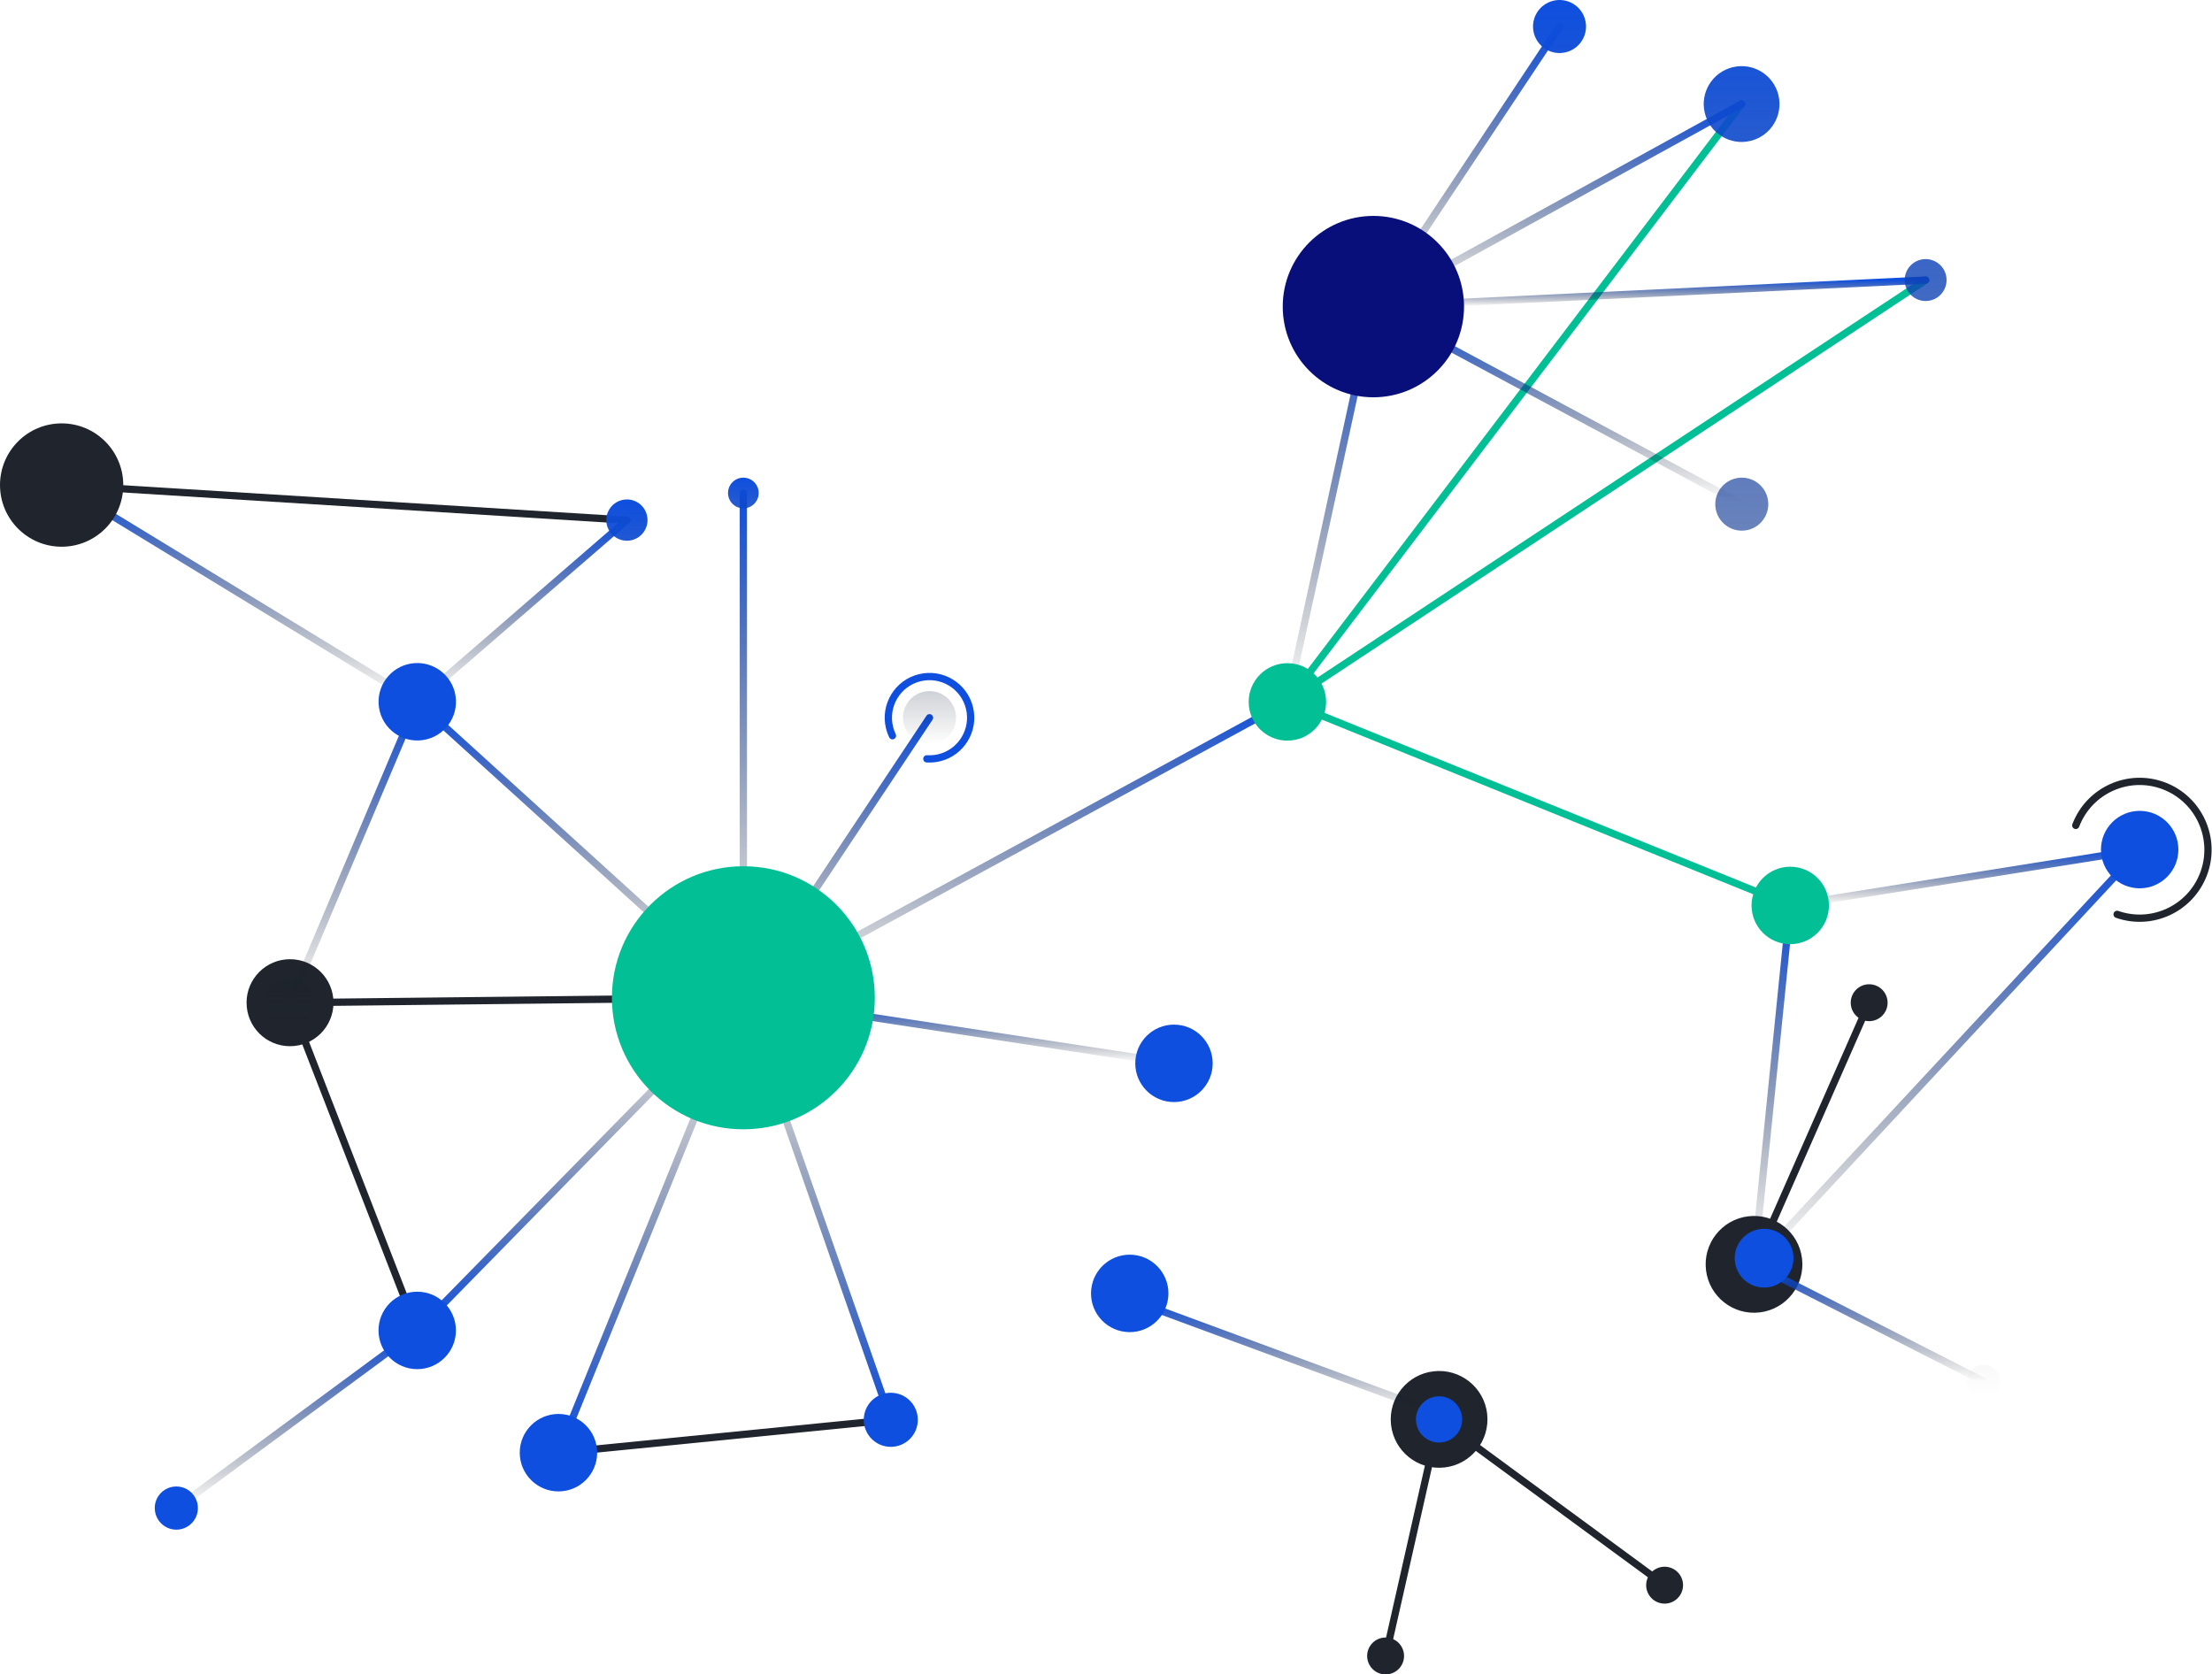 <svg width="609" height="461" viewBox="0 0 609 461" fill="none" xmlns="http://www.w3.org/2000/svg">
<g clip-path="url(#clip0_138_371)">
<path d="M482.896 348.123L514.613 276.068" stroke="#20252D" stroke-width="2" stroke-linecap="round" stroke-linejoin="round"/>
<path d="M484.538 361.327C491.836 360.428 497.024 353.779 496.126 346.476C495.227 339.173 488.582 333.982 481.283 334.881C473.985 335.78 468.797 342.429 469.695 349.732C470.594 357.035 477.239 362.226 484.538 361.327Z" fill="#20252D"/>
<path d="M514.613 281.148C517.417 281.148 519.69 278.873 519.69 276.068C519.69 273.263 517.417 270.989 514.613 270.989C511.81 270.989 509.537 273.263 509.537 276.068C509.537 278.873 511.81 281.148 514.613 281.148Z" fill="#20252D"/>
<path d="M396.201 390.795L381.485 455.92" stroke="#20252D" stroke-width="2" stroke-linecap="round" stroke-linejoin="round"/>
<path d="M409.439 389.317C410.249 396.63 404.986 403.221 397.678 404.031C390.369 404.841 383.783 399.575 382.973 392.262C382.164 384.95 387.426 378.37 394.735 377.549C402.043 376.728 408.629 381.994 409.45 389.307L409.439 389.317Z" fill="#20252D"/>
<path d="M67.877 276.068C67.877 269.456 73.238 264.092 79.846 264.092C86.454 264.092 91.816 269.456 91.816 276.068C91.816 282.68 86.454 288.044 79.846 288.044C73.238 288.044 67.888 282.691 67.888 276.079L67.877 276.068Z" fill="#20252D"/>
<path d="M386.529 455.362C386.835 458.154 384.833 460.661 382.043 460.978C379.253 461.296 376.748 459.281 376.431 456.49C376.113 453.698 378.126 451.191 380.916 450.874C383.706 450.556 386.212 452.571 386.529 455.362Z" fill="#20252D"/>
<path d="M396.201 390.795L458.279 436.401" stroke="#20252D" stroke-width="2" stroke-linecap="round" stroke-linejoin="round"/>
<path d="M463.17 437.847C463.949 435.152 462.397 432.335 459.704 431.556C457.011 430.776 454.196 432.329 453.417 435.024C452.638 437.719 454.19 440.536 456.883 441.315C459.577 442.094 462.391 440.542 463.17 437.847Z" fill="#20252D"/>
<path d="M354.45 193.208L479.537 28.594" stroke="#02BF96" stroke-width="2" stroke-linecap="round" stroke-linejoin="round"/>
<path d="M354.45 193.208L530.16 77.112" stroke="#02BF96" stroke-width="2" stroke-linecap="round" stroke-linejoin="round"/>
<path d="M354.45 193.208L492.896 249.269" stroke="#02BF96" stroke-width="2" stroke-linecap="round" stroke-linejoin="round"/>
<path d="M245.25 390.905L204.659 274.71" stroke="url(#paint0_linear_138_371)" stroke-width="2" stroke-linecap="round" stroke-linejoin="round"/>
<path d="M323.192 292.741L204.659 274.71" stroke="url(#paint1_linear_138_371)" stroke-width="2" stroke-linecap="round" stroke-linejoin="round"/>
<path d="M354.45 193.208L204.659 274.711" stroke="url(#paint2_linear_138_371)" stroke-width="2" stroke-linecap="round" stroke-linejoin="round"/>
<path d="M153.752 399.98L204.659 274.71" stroke="url(#paint3_linear_138_371)" stroke-width="2" stroke-linecap="round" stroke-linejoin="round"/>
<path d="M354.45 193.208L378.115 84.414" stroke="url(#paint4_linear_138_371)" stroke-width="2" stroke-linecap="round" stroke-linejoin="round"/>
<path d="M114.868 366.295L204.659 274.71" stroke="url(#paint5_linear_138_371)" stroke-width="2" stroke-linecap="round" stroke-linejoin="round"/>
<path d="M48.534 415.208L114.868 366.295" stroke="url(#paint6_linear_138_371)" stroke-width="2" stroke-linecap="round" stroke-linejoin="round"/>
<path d="M114.868 366.295L79.835 276.068" stroke="#20252D" stroke-width="2" stroke-linecap="round" stroke-linejoin="round"/>
<path d="M245.25 390.905L153.752 399.98" stroke="#20252D" stroke-width="2" stroke-linecap="round" stroke-linejoin="round"/>
<path d="M310.435 357.505L396.759 389.361" stroke="url(#paint7_linear_138_371)" stroke-width="2" stroke-linecap="round" stroke-linejoin="round"/>
<path d="M482.896 348.123L492.896 249.269" stroke="url(#paint8_linear_138_371)" stroke-width="2" stroke-linecap="round" stroke-linejoin="round"/>
<path d="M589.077 233.965L492.896 249.269" stroke="url(#paint9_linear_138_371)" stroke-width="2" stroke-linecap="round" stroke-linejoin="round"/>
<path d="M589.077 233.965L482.896 348.123" stroke="url(#paint10_linear_138_371)" stroke-width="2" stroke-linecap="round" stroke-linejoin="round"/>
<path d="M204.659 274.71L255.906 197.609" stroke="url(#paint11_linear_138_371)" stroke-width="2" stroke-linecap="round" stroke-linejoin="round"/>
<path d="M482.896 348.123L545.992 380.242" stroke="url(#paint12_linear_138_371)" stroke-width="2" stroke-linecap="round" stroke-linejoin="round"/>
<path d="M378.115 84.414L429.351 7.313" stroke="url(#paint13_linear_138_371)" stroke-width="2" stroke-linecap="round" stroke-linejoin="round"/>
<path d="M378.115 84.414L479.537 28.594" stroke="url(#paint14_linear_138_371)" stroke-width="2" stroke-linecap="round" stroke-linejoin="round"/>
<path d="M378.115 84.414L479.537 138.811" stroke="url(#paint15_linear_138_371)" stroke-width="2" stroke-linecap="round" stroke-linejoin="round"/>
<path d="M378.115 84.414L530.16 77.112" stroke="url(#paint16_linear_138_371)" stroke-width="2" stroke-linecap="round" stroke-linejoin="round"/>
<path d="M204.659 274.711V135.735" stroke="url(#paint17_linear_138_371)" stroke-width="2" stroke-linecap="round" stroke-linejoin="round"/>
<path d="M114.868 193.208L172.603 143.201" stroke="url(#paint18_linear_138_371)" stroke-width="2" stroke-linecap="round" stroke-linejoin="round"/>
<path d="M79.835 276.068L114.868 193.208" stroke="url(#paint19_linear_138_371)" stroke-width="2" stroke-linecap="round" stroke-linejoin="round"/>
<path d="M16.958 133.535L172.603 143.201" stroke="#20252D" stroke-width="2" stroke-linecap="round" stroke-linejoin="round"/>
<path d="M204.659 274.711L114.868 193.208" stroke="url(#paint20_linear_138_371)" stroke-width="2" stroke-linecap="round" stroke-linejoin="round"/>
<path d="M204.659 274.71L79.835 276.068" stroke="#20252D" stroke-width="2" stroke-linecap="round" stroke-linejoin="round"/>
<path d="M114.868 193.208L16.958 133.535" stroke="url(#paint21_linear_138_371)" stroke-width="2" stroke-linecap="round" stroke-linejoin="round"/>
<path d="M204.659 310.924C224.648 310.924 240.852 294.711 240.852 274.711C240.852 254.71 224.648 238.497 204.659 238.497C184.671 238.497 168.467 254.71 168.467 274.711C168.467 294.711 184.671 310.924 204.659 310.924Z" fill="#02BF96"/>
<path d="M378.115 109.385C391.898 109.385 403.072 98.205 403.072 84.414C403.072 70.623 391.898 59.444 378.115 59.444C364.333 59.444 353.159 70.623 353.159 84.414C353.159 98.205 364.333 109.385 378.115 109.385Z" fill="#090F7A"/>
<path d="M237.81 390.905C237.81 386.788 241.136 383.46 245.25 383.46C249.364 383.46 252.69 386.788 252.69 390.905C252.69 395.021 249.364 398.349 245.25 398.349C241.136 398.349 237.81 395.021 237.81 390.905Z" fill="#0E4FDF"/>
<path d="M323.214 303.425C329.1 303.425 333.871 298.651 333.871 292.762C333.871 286.874 329.1 282.1 323.214 282.1C317.329 282.1 312.558 286.874 312.558 292.762C312.558 298.651 317.329 303.425 323.214 303.425Z" fill="#0E4FDF"/>
<path d="M115.448 203.859C121.325 203.546 125.835 198.525 125.522 192.644C125.209 186.764 120.191 182.251 114.314 182.564C108.437 182.878 103.926 187.899 104.24 193.779C104.553 199.66 109.571 204.173 115.448 203.859Z" fill="#0E4FDF"/>
<path d="M16.969 150.525C26.341 150.525 33.938 142.923 33.938 133.546C33.938 124.168 26.341 116.566 16.969 116.566C7.597 116.566 0 124.168 0 133.546C0 142.923 7.597 150.525 16.969 150.525Z" fill="#20252D"/>
<path d="M114.868 376.958C120.753 376.958 125.524 372.184 125.524 366.295C125.524 360.406 120.753 355.633 114.868 355.633C108.983 355.633 104.211 360.406 104.211 366.295C104.211 372.184 108.983 376.958 114.868 376.958Z" fill="#0E4FDF"/>
<path d="M42.604 415.208C42.604 411.923 45.262 409.263 48.544 409.263C51.827 409.263 54.485 411.923 54.485 415.208C54.485 418.492 51.827 421.152 48.544 421.152C45.273 421.152 42.615 418.492 42.615 415.208H42.604Z" fill="#0E4FDF"/>
<path d="M200.436 135.735C200.436 133.403 202.329 131.51 204.659 131.51C206.99 131.51 208.882 133.403 208.882 135.735C208.882 138.067 206.99 139.961 204.659 139.961C202.329 139.961 200.436 138.067 200.436 135.735ZM263.007 195.858C263.959 199.777 261.563 203.74 257.635 204.692C253.718 205.644 249.757 203.247 248.806 199.317C247.854 195.398 250.25 191.435 254.178 190.482C254.178 190.482 254.178 190.482 254.189 190.482C258.105 189.53 262.055 191.938 263.007 195.858Z" fill="url(#paint22_linear_138_371)"/>
<path d="M245.709 202.568C245.348 201.835 245.075 201.068 244.889 200.269C243.423 194.182 247.165 188.052 253.248 186.585C259.331 185.118 265.458 188.862 266.924 194.949C268.39 201.035 264.648 207.155 258.576 208.633C257.46 208.896 256.311 208.994 255.173 208.928" stroke="#0E4FDF" stroke-width="2" stroke-linecap="round" stroke-linejoin="round"/>
<path d="M178.117 141.866C178.85 144.92 176.968 147.985 173.927 148.719C170.874 149.452 167.811 147.569 167.078 144.526C166.345 141.482 168.215 138.417 171.257 137.673C174.309 136.928 177.373 138.8 178.117 141.855V141.866ZM78.883 282.779C82.582 283.315 86.017 280.732 86.553 277.031C87.089 273.331 84.507 269.894 80.809 269.357C77.111 268.832 73.676 271.404 73.139 275.105C72.614 278.805 75.186 282.242 78.883 282.768V282.779Z" fill="url(#paint23_linear_138_371)"/>
<path d="M354.439 203.915C360.325 203.915 365.096 199.141 365.096 193.252C365.096 187.363 360.325 182.589 354.439 182.589C348.554 182.589 343.783 187.363 343.783 193.252C343.783 199.141 348.554 203.915 354.439 203.915Z" fill="#02BF96"/>
<path d="M153.752 410.621C159.637 410.621 164.408 405.847 164.408 399.958C164.408 394.069 159.637 389.295 153.752 389.295C147.866 389.295 143.095 394.069 143.095 399.958C143.095 405.847 147.866 410.621 153.752 410.621Z" fill="#0E4FDF"/>
<path d="M321.624 357.265C322.265 351.411 318.041 346.146 312.191 345.505C306.341 344.864 301.079 349.09 300.438 354.943C299.797 360.797 304.02 366.062 309.871 366.704C315.721 367.345 320.983 363.119 321.624 357.265Z" fill="#0E4FDF"/>
<path d="M402.514 390.095C402.907 393.587 400.391 396.729 396.901 397.123C393.411 397.517 390.271 394.999 389.877 391.507C389.483 388.015 391.999 384.873 395.49 384.479C398.98 384.085 402.12 386.602 402.514 390.095Z" fill="#0E4FDF"/>
<path d="M485.686 354.494C490.151 354.494 493.771 350.872 493.771 346.404C493.771 341.936 490.151 338.314 485.686 338.314C481.22 338.314 477.6 341.936 477.6 346.404C477.6 350.872 481.22 354.494 485.686 354.494Z" fill="#0E4FDF"/>
<path d="M492.885 259.954C498.77 259.954 503.541 255.18 503.541 249.291C503.541 243.402 498.77 238.628 492.885 238.628C487 238.628 482.229 243.402 482.229 249.291C482.229 255.18 487 259.954 492.885 259.954Z" fill="#02BF96"/>
<path d="M589.088 244.573C594.973 244.573 599.744 239.799 599.744 233.91C599.744 228.021 594.973 223.248 589.088 223.248C583.202 223.248 578.431 228.021 578.431 233.91C578.431 239.799 583.202 244.573 589.088 244.573Z" fill="#0E4FDF"/>
<path d="M571.495 227.254C575.204 217.533 586.079 212.672 595.783 216.373C605.499 220.084 610.357 230.965 606.659 240.675C603.026 250.2 592.49 255.104 582.873 251.743" stroke="#20252D" stroke-width="2" stroke-linecap="round" stroke-linejoin="round"/>
<path d="M550.368 379.18C550.97 381.6 549.504 384.041 547.086 384.643C544.668 385.245 542.228 383.778 541.626 381.359C541.025 378.939 542.491 376.498 544.909 375.896C547.315 375.283 549.766 376.739 550.368 379.147C550.368 379.147 550.368 379.169 550.368 379.18ZM436.452 5.583C437.404 9.502 434.997 13.454 431.08 14.396C427.163 15.348 423.214 12.94 422.273 9.02C421.321 5.101 423.728 1.16 427.634 0.208C431.55 -0.744 435.5 1.653 436.452 5.572V5.583ZM489.624 26.175C490.992 31.769 487.568 37.418 481.966 38.786C476.375 40.154 470.73 36.728 469.362 31.123C467.994 25.529 471.419 19.88 477.021 18.512H477.042C482.633 17.143 488.268 20.581 489.624 26.175ZM486.638 137.092C487.579 141.012 485.172 144.953 481.255 145.905C477.338 146.846 473.399 144.438 472.447 140.519C471.506 136.6 473.913 132.67 477.819 131.717C481.736 130.765 485.686 133.173 486.638 137.092C486.638 137.092 486.638 137.092 486.638 137.103V137.092ZM535.762 75.755C536.506 78.853 534.602 81.973 531.506 82.717C528.41 83.462 525.292 81.557 524.548 78.459C523.804 75.361 525.707 72.252 528.804 71.496C531.9 70.752 535.018 72.657 535.762 75.755Z" fill="url(#paint24_linear_138_371)"/>
</g>
<defs>
<linearGradient id="paint0_linear_138_371" x1="224.959" y1="390.911" x2="224.959" y2="274.71" gradientUnits="userSpaceOnUse">
<stop stop-color="#0E4FDF"/>
<stop offset="1" stop-color="#0C0F13" stop-opacity="0"/>
</linearGradient>
<linearGradient id="paint1_linear_138_371" x1="263.939" y1="292.742" x2="263.939" y2="274.71" gradientUnits="userSpaceOnUse">
<stop stop-color="#0C0F13" stop-opacity="0"/>
<stop offset="1" stop-color="#0E4FDF"/>
</linearGradient>
<linearGradient id="paint2_linear_138_371" x1="279.572" y1="274.715" x2="279.572" y2="193.208" gradientUnits="userSpaceOnUse">
<stop stop-color="#0C0F13" stop-opacity="0"/>
<stop offset="1" stop-color="#0E4FDF"/>
</linearGradient>
<linearGradient id="paint3_linear_138_371" x1="179.211" y1="399.986" x2="179.211" y2="274.71" gradientUnits="userSpaceOnUse">
<stop stop-color="#0E4FDF"/>
<stop offset="1" stop-color="#0C0F13" stop-opacity="0"/>
</linearGradient>
<linearGradient id="paint4_linear_138_371" x1="366.286" y1="193.214" x2="366.286" y2="84.414" gradientUnits="userSpaceOnUse">
<stop stop-color="#0C0F13" stop-opacity="0"/>
<stop offset="1" stop-color="#0E4FDF"/>
</linearGradient>
<linearGradient id="paint5_linear_138_371" x1="159.774" y1="366.3" x2="159.774" y2="274.71" gradientUnits="userSpaceOnUse">
<stop stop-color="#0E4FDF"/>
<stop offset="1" stop-color="#0C0F13" stop-opacity="0"/>
</linearGradient>
<linearGradient id="paint6_linear_138_371" x1="81.708" y1="415.21" x2="81.708" y2="366.295" gradientUnits="userSpaceOnUse">
<stop stop-color="#0C0F13" stop-opacity="0"/>
<stop offset="1" stop-color="#0E4FDF"/>
</linearGradient>
<linearGradient id="paint7_linear_138_371" x1="353.607" y1="389.363" x2="353.607" y2="357.505" gradientUnits="userSpaceOnUse">
<stop stop-color="#0C0F13" stop-opacity="0"/>
<stop offset="1" stop-color="#0E4FDF"/>
</linearGradient>
<linearGradient id="paint8_linear_138_371" x1="487.897" y1="348.128" x2="487.897" y2="249.269" gradientUnits="userSpaceOnUse">
<stop stop-color="#0C0F13" stop-opacity="0"/>
<stop offset="1" stop-color="#0E4FDF"/>
</linearGradient>
<linearGradient id="paint9_linear_138_371" x1="540.997" y1="249.27" x2="540.997" y2="233.965" gradientUnits="userSpaceOnUse">
<stop stop-color="#0C0F13" stop-opacity="0"/>
<stop offset="1" stop-color="#0E4FDF"/>
</linearGradient>
<linearGradient id="paint10_linear_138_371" x1="535.998" y1="348.129" x2="535.998" y2="233.965" gradientUnits="userSpaceOnUse">
<stop stop-color="#0C0F13" stop-opacity="0"/>
<stop offset="1" stop-color="#0E4FDF"/>
</linearGradient>
<linearGradient id="paint11_linear_138_371" x1="230.289" y1="274.714" x2="230.289" y2="197.609" gradientUnits="userSpaceOnUse">
<stop stop-color="#0C0F13" stop-opacity="0"/>
<stop offset="1" stop-color="#0E4FDF"/>
</linearGradient>
<linearGradient id="paint12_linear_138_371" x1="514.451" y1="380.244" x2="514.451" y2="348.123" gradientUnits="userSpaceOnUse">
<stop stop-color="#0C0F13" stop-opacity="0"/>
<stop offset="1" stop-color="#0E4FDF"/>
</linearGradient>
<linearGradient id="paint13_linear_138_371" x1="403.739" y1="84.418" x2="403.739" y2="7.313" gradientUnits="userSpaceOnUse">
<stop stop-color="#0C0F13" stop-opacity="0"/>
<stop offset="1" stop-color="#0E4FDF"/>
</linearGradient>
<linearGradient id="paint14_linear_138_371" x1="428.838" y1="84.417" x2="428.838" y2="28.594" gradientUnits="userSpaceOnUse">
<stop stop-color="#0C0F13" stop-opacity="0"/>
<stop offset="1" stop-color="#0E4FDF"/>
</linearGradient>
<linearGradient id="paint15_linear_138_371" x1="428.838" y1="138.814" x2="428.838" y2="84.414" gradientUnits="userSpaceOnUse">
<stop stop-color="#0C0F13" stop-opacity="0"/>
<stop offset="1" stop-color="#0E4FDF"/>
</linearGradient>
<linearGradient id="paint16_linear_138_371" x1="454.155" y1="84.415" x2="454.155" y2="77.112" gradientUnits="userSpaceOnUse">
<stop stop-color="#0C0F13" stop-opacity="0"/>
<stop offset="1" stop-color="#0E4FDF"/>
</linearGradient>
<linearGradient id="paint17_linear_138_371" x1="205.159" y1="274.718" x2="205.159" y2="135.735" gradientUnits="userSpaceOnUse">
<stop stop-color="#0C0F13" stop-opacity="0"/>
<stop offset="1" stop-color="#0E4FDF"/>
</linearGradient>
<linearGradient id="paint18_linear_138_371" x1="143.742" y1="193.211" x2="143.742" y2="143.201" gradientUnits="userSpaceOnUse">
<stop stop-color="#0C0F13" stop-opacity="0"/>
<stop offset="1" stop-color="#0E4FDF"/>
</linearGradient>
<linearGradient id="paint19_linear_138_371" x1="97.356" y1="276.072" x2="97.356" y2="193.208" gradientUnits="userSpaceOnUse">
<stop stop-color="#0C0F13" stop-opacity="0"/>
<stop offset="1" stop-color="#0E4FDF"/>
</linearGradient>
<linearGradient id="paint20_linear_138_371" x1="159.774" y1="274.715" x2="159.774" y2="193.208" gradientUnits="userSpaceOnUse">
<stop stop-color="#0C0F13" stop-opacity="0"/>
<stop offset="1" stop-color="#0E4FDF"/>
</linearGradient>
<linearGradient id="paint21_linear_138_371" x1="65.924" y1="193.211" x2="65.924" y2="133.535" gradientUnits="userSpaceOnUse">
<stop stop-color="#0C0F13" stop-opacity="0"/>
<stop offset="1" stop-color="#0E4FDF"/>
</linearGradient>
<linearGradient id="paint22_linear_138_371" x1="231.833" y1="204.904" x2="231.833" y2="131.51" gradientUnits="userSpaceOnUse">
<stop stop-color="#0C0F13" stop-opacity="0"/>
<stop offset="1" stop-color="#0E4FDF"/>
</linearGradient>
<linearGradient id="paint23_linear_138_371" x1="125.685" y1="282.857" x2="125.685" y2="137.51" gradientUnits="userSpaceOnUse">
<stop stop-color="#0C0F13" stop-opacity="0"/>
<stop offset="1" stop-color="#0E4FDF"/>
</linearGradient>
<linearGradient id="paint24_linear_138_371" x1="486.298" y1="384.798" x2="486.298" y2="-0.001" gradientUnits="userSpaceOnUse">
<stop stop-color="#0C0F13" stop-opacity="0"/>
<stop offset="1" stop-color="#0E4FDF"/>
</linearGradient>
<clipPath id="clip0_138_371">
<rect width="609" height="461" fill="white"/>
</clipPath>
</defs>
</svg>
